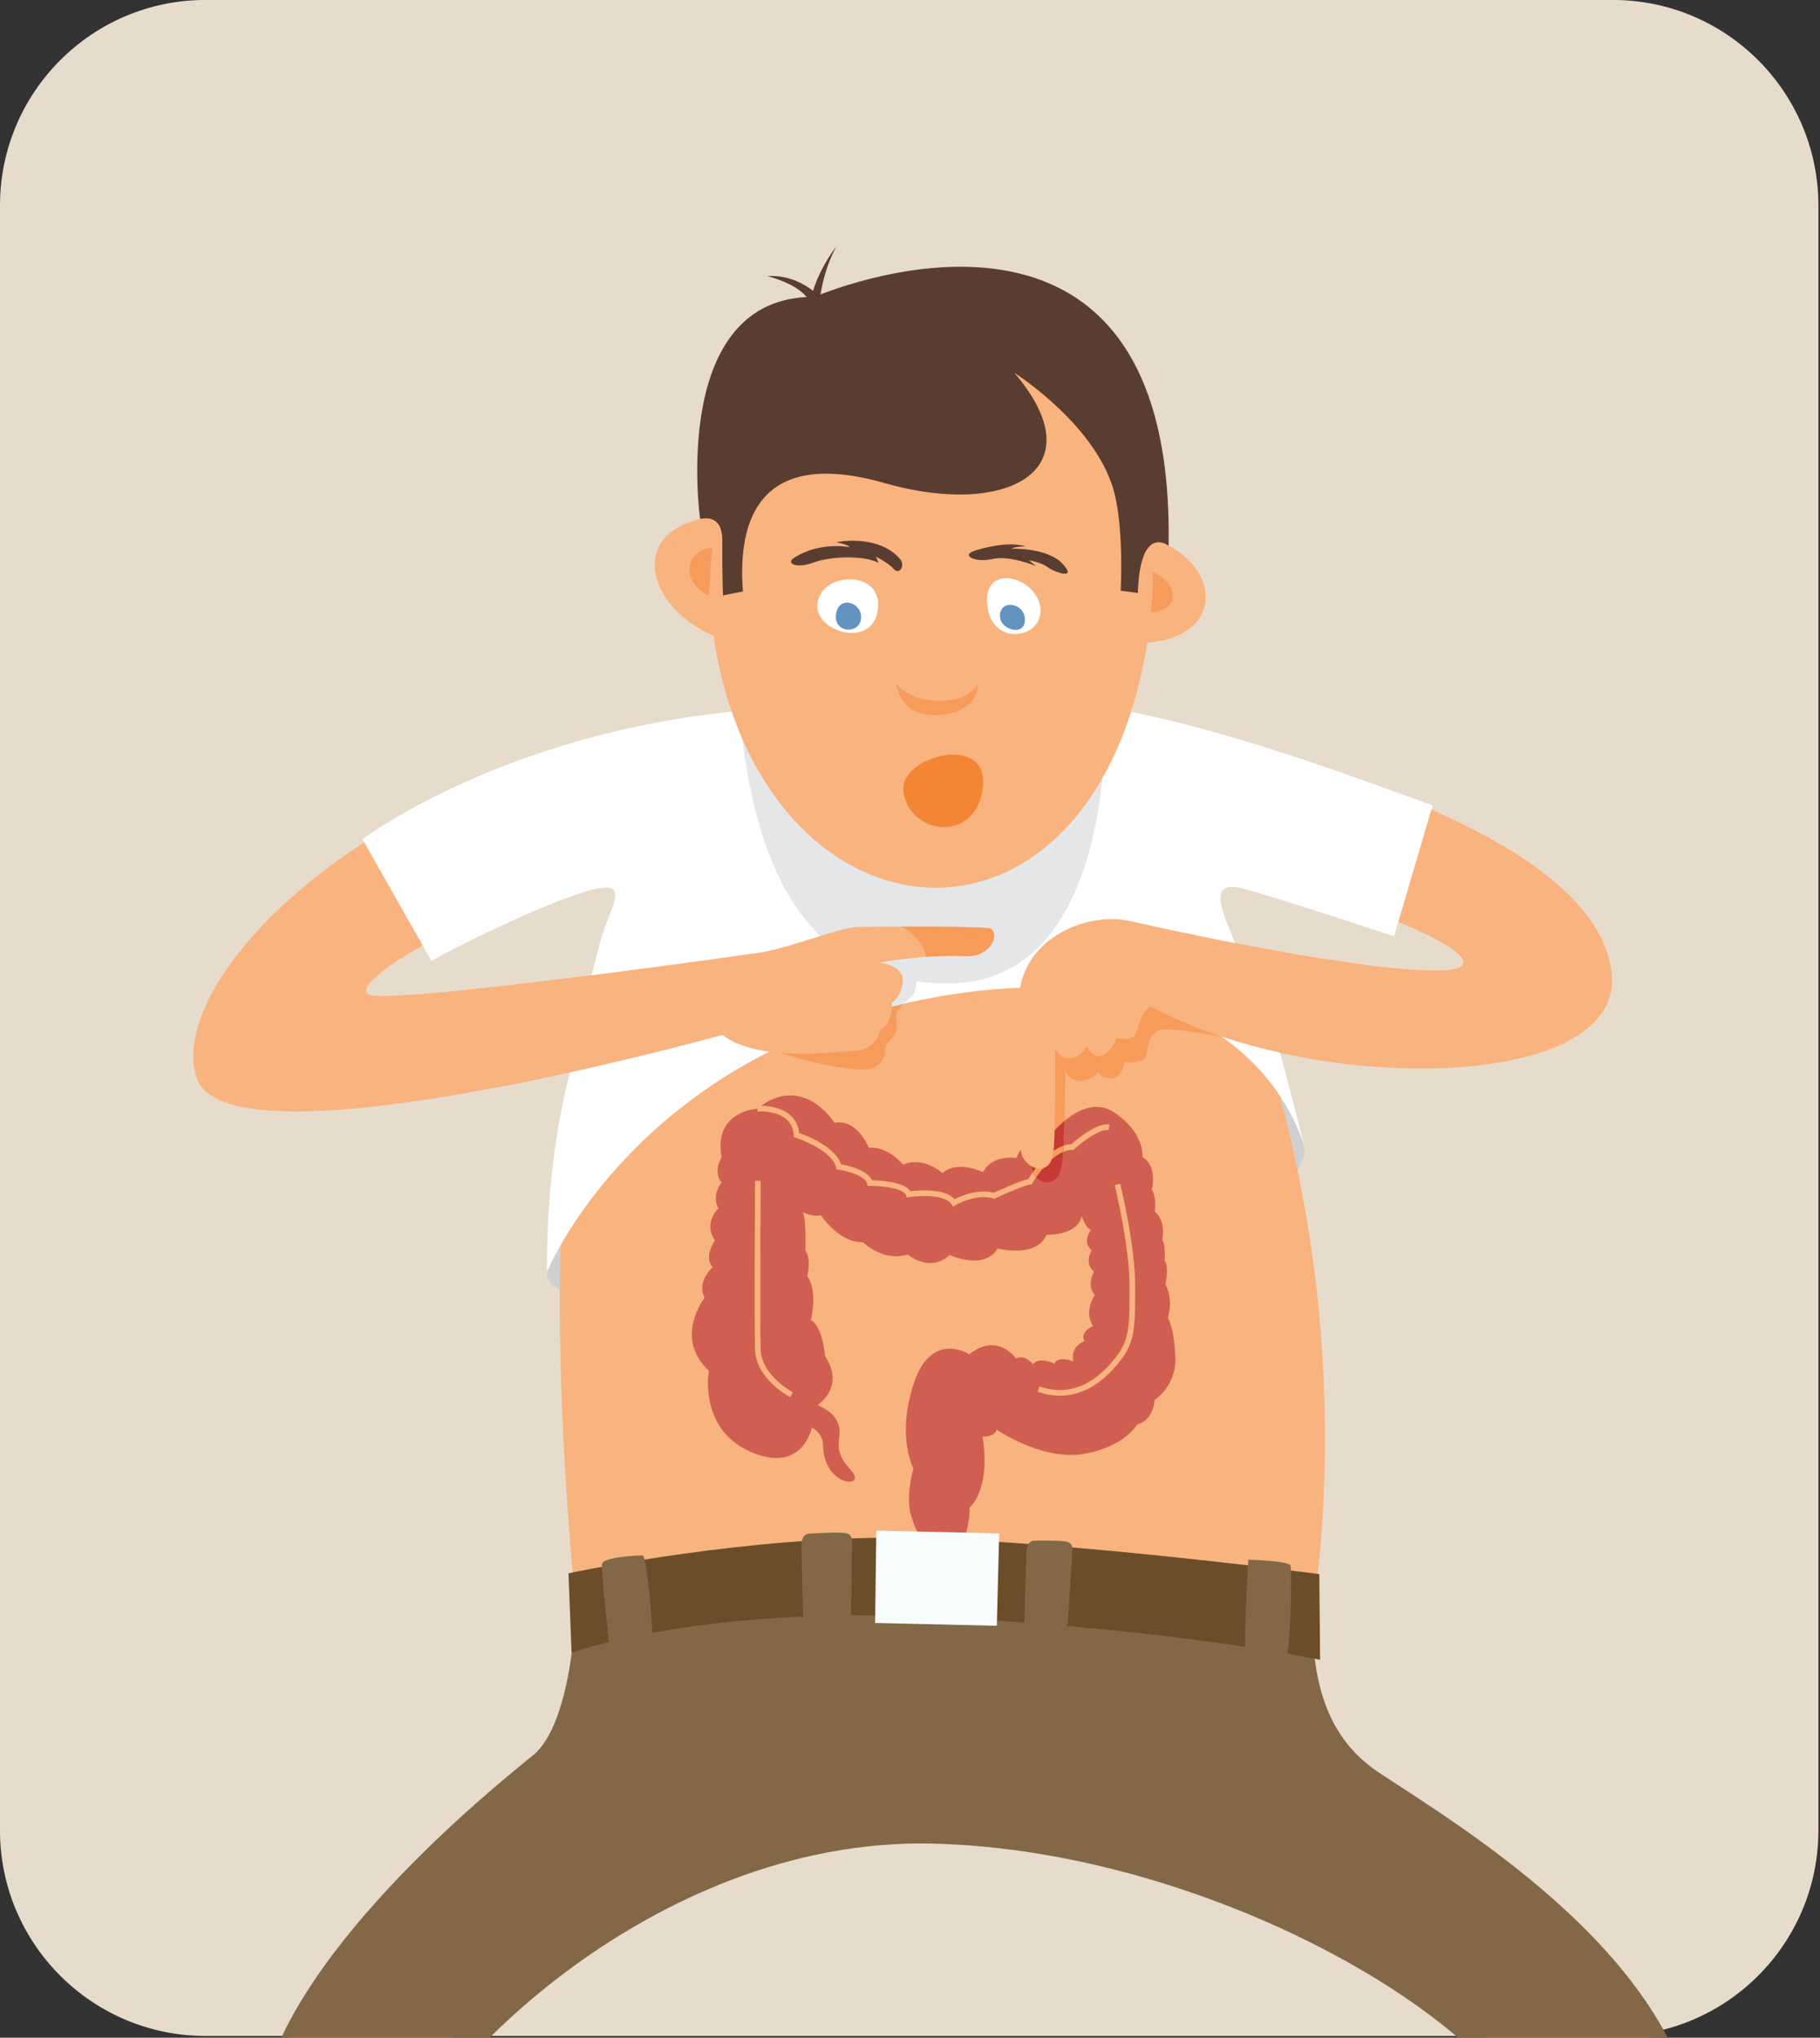 <?xml version="1.0" encoding="UTF-8" standalone="no"?>
<!DOCTYPE svg PUBLIC "-//W3C//DTD SVG 1.1//EN" "http://www.w3.org/Graphics/SVG/1.1/DTD/svg11.dtd">
<svg width="1344px" height="1504px" version="1.1" xmlns="http://www.w3.org/2000/svg" xmlns:xlink="http://www.w3.org/1999/xlink" xml:space="preserve" xmlns:serif="http://www.serif.com/" style="fill-rule:evenodd;clip-rule:evenodd;stroke-miterlimit:10;">
    <rect width="100%" height="100%" fill="#333333" stroke="none"/>
    <g transform="matrix(1.034,0,0,1.005,-110.832,-116.228)">
        <path d="M1405.86,266.634C1405.86,183.286 1340.08,115.618 1259.06,115.618L253.973,115.618C172.952,115.618 107.173,183.286 107.173,266.634L107.173,1459.85C107.173,1543.2 172.952,1610.87 253.973,1610.87L1259.06,1610.87C1340.08,1610.87 1405.86,1543.2 1405.86,1459.85L1405.86,266.634Z" style="fill:rgb(231,219,203);"/>
    </g>
    <g id="grafika" transform="matrix(4.167,0,0,4.167,-68.818,-84.657)">
        <g transform="matrix(1,0,0,1,124.021,193.399)">
            <path d="M0,55.488C-0.828,55.212 -10.904,57.42 -10.559,52.175C-10.214,46.93 1.656,26.226 1.656,26.226C1.656,26.226 61.009,-1.932 62.389,-1.104C63.769,-0.275 114.84,8.558 114.84,8.558L120.913,20.705L123.812,30.643C123.812,30.643 122.293,38.096 115.392,39.753C108.49,41.409 0,55.488 0,55.488" style="fill:rgb(207,208,210);fill-rule:nonzero;"/>
        </g>
        <g transform="matrix(1,0,0,1,210.979,214.932)">
            <path d="M0,-69.566C40.166,-60.042 87.786,-45.549 91.099,-22.774C94.411,0 32.712,-0.414 4.969,-19.048L5.797,-31.47C5.797,-31.47 47.206,-21.946 61.699,-22.774C76.191,-23.603 38.924,-40.166 4.141,-42.65C-30.643,-45.135 0,-69.566 0,-69.566" style="fill:rgb(249,179,126);fill-rule:nonzero;"/>
        </g>
        <g transform="matrix(1,0,0,1,149.28,228.459)">
            <path d="M0,-82.265C-66.806,-74.536 -103.936,-34.231 -97.862,-17.116C-91.789,0 -0.69,-25.95 -0.69,-25.95L0.414,-39.2C0.414,-39.2 -55.764,-31.194 -66.254,-31.747C-76.744,-32.299 -33.955,-58.386 7.04,-56.592C47.498,-54.821 0,-82.265 0,-82.265" style="fill:rgb(249,179,126);fill-rule:nonzero;"/>
        </g>
        <g transform="matrix(-0.879,0.478,0.478,0.879,260.969,253.32)">
            <path d="M49.352,-148.282C86.155,-139.547 119.643,-98.04 156.915,-5.187L49.352,57.048C49.352,57.048 -14.544,-4.482 -9.396,-110.694C-6.583,-168.717 49.352,-148.282 49.352,-148.282" style="fill:rgb(249,179,126);fill-rule:nonzero;"/>
        </g>
        <g transform="matrix(1,0,0,1,137.084,548.945)">
            <path d="M0,-233.321C-34.476,-208.556 -86.162,-176.101 -71.866,-130.378C-57.177,-83.398 -46.13,-53.656 -41.76,-39.574C-37.39,-25.493 -59.726,-13.475 -94.688,-7.648L-99.058,-2.67C-99.058,-2.67 -56.934,0 -20.03,-21.851C-20.03,-21.851 -42.547,-100.009 -48.801,-123.458C-56.084,-150.772 -45.159,-181.971 29.135,-221.789L0,-233.321Z" style="fill:rgb(249,179,126);fill-rule:nonzero;"/>
        </g>
        <g transform="matrix(1,0,0,1,226.084,517.356)">
            <path d="M0,-203.853C60.13,-166.726 107.347,-132.02 84.344,-90.049C61.341,-48.079 43.584,-17.409 39.952,-10.145C36.32,-2.881 52.059,17.297 89.187,24.158L91.204,29.404C91.204,29.404 43.888,31.881 16.143,-2.073C16.143,-2.073 54.169,-71.926 62.955,-93.681C71.43,-114.666 70.623,-139.687 -22.196,-187.711C-115.014,-235.734 0,-203.853 0,-203.853" style="fill:rgb(249,179,126);fill-rule:nonzero;"/>
        </g>
        <g transform="matrix(1,0,0,1,118.522,485.697)">
            <path d="M0,-180.275C0,-180.275 -0.592,-160.087 -7.587,-154.438C-15.04,-148.418 -52.248,-118.386 -56.014,-92.289C-59.781,-66.193 -49.019,1.605 -49.019,1.605L-16.196,-11.578C-16.196,-11.578 -34.222,-65.655 -31.263,-80.99C-28.303,-96.325 12.996,-139.913 63.038,-138.837C113.079,-137.761 167.389,-105.842 171.324,-83.411C174.014,-68.076 146.841,-15.613 146.841,-15.613L177.243,2.143C177.243,2.143 199.573,-57.583 199.035,-84.218C198.364,-117.435 156.554,-141.954 142.268,-151.478C131.775,-158.473 130.968,-169.773 130.43,-177.575C130.43,-177.575 103.526,-180.803 70.165,-181.61C36.804,-182.418 0,-180.275 0,-180.275" style="fill:rgb(131,104,71);fill-rule:nonzero;"/>
        </g>
        <g transform="matrix(1,0,0,1,80.749,172.28)">
            <path d="M0,-3.312C0,-3.312 28.986,-25.259 77.434,-26.708C125.882,-28.157 110.768,-30.021 131.472,-26.708C152.176,-23.395 177.436,-13.664 189.651,-9.316L182.819,13.873C182.819,13.873 160.872,6.626 155.903,5.384C150.934,4.142 151.762,7.661 153.004,10.974C154.247,14.287 159.216,25.881 159.216,25.881C159.216,25.881 119.326,18.082 39.131,26.709C39.131,26.709 40.788,19.877 42.237,14.494C43.686,9.111 47.413,4.349 41.823,5.384C36.232,6.419 21.74,13.044 12.216,18.22L0,-3.312Z" style="fill:white;fill-rule:nonzero;"/>
        </g>
        <g transform="matrix(1,0,0,1,119.328,229.011)">
            <path d="M0,-24.845C0,-24.845 -6.073,-8.696 -5.866,16.563C-5.866,16.563 10.628,-23.948 65.563,-32.506C120.499,-41.063 128.504,-4.969 128.504,-4.969C128.504,-4.969 122.914,-27.744 121.258,-31.056C119.602,-34.369 82.541,-41.408 82.541,-41.408L14.631,-40.58L0,-24.845Z" style="fill:white;fill-rule:nonzero;"/>
        </g>
        <g transform="matrix(0.463,0.887,0.887,-0.463,105.926,186.447)">
            <path d="M22.737,-13.783C29.451,8.463 33.974,30.398 33.974,30.398L22.737,37.505C22.737,37.505 15.098,15.861 8.161,-2.225L22.737,-13.783Z" style="fill:rgb(249,179,126);fill-rule:nonzero;"/>
        </g>
        <g transform="matrix(1,0,0,1,212.049,184.662)">
            <path d="M0,-28.668C-1.535,-31.207 -3.128,-33.582 -4.781,-35.772L-49.993,-38.891C-52.46,-36.668 -55.517,-38.12 -58.39,-38.892C-60.032,-38.798 -61.645,-38.676 -63.239,-38.537C-63.654,-38.246 -64.055,-37.882 -64.425,-37.361C-62.147,-14.536 -54.901,10.224 -27.103,9.838C-5.459,9.536 -0.927,-15.98 0,-28.668" style="fill:rgb(229,230,231);fill-rule:nonzero;"/>
        </g>
        <g transform="matrix(1,0,0,1,141.965,127.058)">
            <path d="M0,-5.369C1.974,64.294 73.464,72.627 78.946,-2.142C84.508,-77.996 -1.69,-65.039 0,-5.369" style="fill:rgb(249,179,126);fill-rule:nonzero;"/>
        </g>
        <g transform="matrix(1,0,0,1,162.042,132.079)">
            <path d="M0,-6.725C-3.707,-0.702 8.479,3.801 9.941,-3.216C11.403,-10.234 2.339,-10.526 0,-6.725" style="fill:white;fill-rule:nonzero;"/>
        </g>
        <g transform="matrix(1,0,0,1,191.501,127.253)">
            <path d="M0,0.53C1.023,7.856 10.234,6.069 9.356,0.53C8.479,-5.009 -1.097,-7.326 0,0.53" style="fill:white;fill-rule:nonzero;"/>
        </g>
        <g transform="matrix(1,0,0,1,178.496,143.47)">
            <path d="M0,-18.179C-3.148,-13.188 -7.873,4.78 4.964,3.434C17.8,2.088 8.13,-13.597 5.669,-18.278C3.208,-22.959 0,-18.179 0,-18.179" style="fill:rgb(249,179,126);fill-rule:nonzero;"/>
        </g>
        <g transform="matrix(1,0,0,1,189.935,147.438)">
            <path d="M0,-6.146C-2.343,-1.751 -11.515,-2.101 -14.649,-6.036C-13.89,-2.508 -11.567,0 -6.476,-0.533C-1.977,-1.006 -0.249,-3.242 0,-6.146" style="fill:rgb(246,155,90);fill-rule:nonzero;"/>
        </g>
        <g transform="matrix(1,0,0,1,145.652,138.686)">
            <path d="M0,-26.983C-19.287,-26.634 -15.526,-9.543 -0.049,-4.771C15.429,0 0,-26.983 0,-26.983" style="fill:rgb(249,179,126);fill-rule:nonzero;"/>
        </g>
        <g transform="matrix(1,0,0,1,216.717,134.963)">
            <path d="M0,-19.952C16.578,-18.215 19.223,0 0.099,-0.779C-19.025,-1.557 0,-19.952 0,-19.952" style="fill:rgb(249,179,126);fill-rule:nonzero;"/>
        </g>
        <g transform="matrix(1,0,0,1,164.723,129.689)">
            <path d="M0,-0.859C-0.785,2.822 4.167,3.088 4.386,0.148C4.592,-2.614 0.658,-3.947 0,-0.859" style="fill:rgb(100,147,191);fill-rule:nonzero;"/>
        </g>
        <g transform="matrix(1,0,0,1,193.732,129.931)">
            <path d="M0,-0.291C0.175,1.961 4.534,3.231 4.408,0.036C4.289,-2.976 -0.252,-3.522 0,-0.291" style="fill:rgb(100,147,191);fill-rule:nonzero;"/>
        </g>
        <g transform="matrix(1,0,0,1,176.004,118.698)">
            <path d="M0,0.622C-2.96,-2.867 -8.333,-2.887 -11.294,-2.338C-11.294,-2.338 -9.21,-1.973 -8.918,-1.461C-8.918,-1.461 -14.193,-2.546 -18.786,0.439C-20.248,1.39 -18.421,2.413 -15.277,1.243C-12.134,0.074 -6.14,0.001 -3.801,1.316L-4.24,0.22C-4.24,0.22 -2.047,1.316 -1.097,2.413C-0.146,3.509 1.023,1.828 0,0.622" style="fill:rgb(90,61,49);fill-rule:nonzero;"/>
        </g>
        <g transform="matrix(1,0,0,1,189.457,121.788)">
            <path d="M0,-4C3.728,-5.095 6.626,-5.344 8.856,-4.695C8.856,-4.695 6.935,-4.701 6.298,-4.283C6.298,-4.283 12.709,-4.517 15.392,-1.587C18.075,1.344 13.878,-0.133 12.733,-1.005C11.588,-1.877 9.372,-2.252 9.372,-2.252L10.635,-1.221C10.635,-1.221 5.919,-3.165 2.938,-2.456C-0.044,-1.747 -2.973,-3.127 0,-4" style="fill:rgb(90,61,49);fill-rule:nonzero;"/>
        </g>
        <g transform="matrix(1,0,0,1,142.68,125.857)">
            <path d="M0,-8.467C-4.831,-8.1 -5.521,-2.499 -0.542,0L0,-8.467Z" style="fill:rgb(246,155,90);fill-rule:nonzero;"/>
        </g>
        <g transform="matrix(1,0,0,1,220.456,121.646)">
            <path d="M0,7.127C0,7.127 0.595,2.229 0.316,-0.014C0.316,-0.014 4.006,1.429 3.88,4.285C3.753,7.141 0,7.127 0,7.127" style="fill:rgb(246,155,90);fill-rule:nonzero;"/>
        </g>
        <g transform="matrix(1,0,0,1,176.61,159.238)">
            <path d="M0,1.242C1.036,9.011 12.836,10.559 14.079,0.621C15.321,-9.317 -0.828,-4.969 0,1.242" style="fill:rgb(243,133,53);fill-rule:nonzero;"/>
        </g>
        <g transform="matrix(1,0,0,1,196.279,86.085)">
            <path d="M0,0.273C14.7,17.458 -1.242,26.015 -22.981,19.804C-44.721,13.593 -49.138,25.739 -48.103,38.99L-51.554,39.68C-51.7,41.408 -51.794,32.965 -51.761,30.087C-51.732,27.603 -52.589,25.532 -55.694,26.153C-55.694,26.153 -61.285,-13.392 -35.404,-13.185C-35.404,-13.185 28.572,-41.135 27.33,30.915C27.33,30.915 22.292,26.844 21.877,39.266L18.841,38.852C18.841,38.852 19.393,28.914 17.875,22.151C15.104,9.806 0,0.273 0,0.273" style="fill:rgb(90,61,49);fill-rule:nonzero;"/>
        </g>
        <g transform="matrix(1,0,0,1,162.841,68.864)">
            <path d="M0,5.124C0,5.124 -3.882,-0.052 -10.334,0.362C-10.334,0.362 -3.985,1.863 -2.743,5.176L0,5.124Z" style="fill:rgb(90,61,49);fill-rule:nonzero;"/>
        </g>
        <g transform="matrix(1,0,0,1,161.651,69.226)">
            <path d="M0,6.056C0,6.056 0.052,0.414 3.054,-5.228C3.054,-5.228 -1.242,0.207 -1.656,5.745C-2.07,11.284 0,6.056 0,6.056" style="fill:rgb(90,61,49);fill-rule:nonzero;"/>
        </g>
        <g transform="matrix(1,0,0,1,176.491,210.125)">
            <path d="M0,-11.981C-8.748,-9.963 -16.403,-7.126 -23.062,-3.816C-15.791,-1.139 -7.648,0 -5.885,-0.473C-4.47,-0.852 -3.059,-1.947 -3.159,-3.613C-3.262,-5.338 -1.537,-5.649 -1.123,-7.408C-0.837,-8.626 -1.641,-10.238 -0.709,-11.066C-0.471,-11.278 -0.221,-11.598 0,-11.981" style="fill:rgb(246,155,90);fill-rule:nonzero;"/>
        </g>
        <g transform="matrix(1,0,0,1,176.491,193.486)">
            <path d="M0,4.658C0,4.658 1.5,3.778 2.052,2.605C2.604,1.432 2.466,-0.57 2.466,-0.57L-1.261,-0.639L-3.746,4.054L-3.193,5.297L-2.365,5.228C-2.365,5.228 -0.671,4.848 0,4.658" style="fill:rgb(229,230,231);fill-rule:nonzero;"/>
        </g>
        <g transform="matrix(1,0,0,1,137.997,200.218)">
            <path d="M0,-7.026C0,-7.026 5.59,-10.339 11.698,-10.96C17.806,-11.581 26.948,-15.641 30.642,-15.722C35.404,-15.825 50.256,-15.839 53.658,-15.515C55.833,-15.307 54.687,-10.235 49.379,-10.546C42.892,-10.925 34.265,-9.407 34.265,-9.407C34.265,-9.407 38.767,-8.976 38.51,-6.094C38.251,-3.196 36.543,-2.264 36.543,-2.264C36.543,-2.264 36.905,1.204 34.576,2.498C34.576,2.498 33.748,6.121 30.021,6.225C26.294,6.328 10.249,8.813 4.762,1.67C-0.725,-5.473 0,-7.026 0,-7.026" style="fill:rgb(249,179,126);fill-rule:nonzero;"/>
        </g>
        <g transform="matrix(-0.417,-0.909,-0.909,0.417,180.079,182.278)">
            <path d="M-7.031,-9.511C-5.912,-7.579 -2.892,-1.158 -0.403,4.288C-2.314,3.024 -4.717,1.987 -7.031,2.657C-7.95,0.402 -8.799,-1.736 -9.763,-3.55C-12.258,-8.244 -8.125,-11.401 -7.031,-9.511" style="fill:rgb(246,155,90);fill-rule:nonzero;"/>
        </g>
        <g transform="matrix(1,0,0,1,165.56,225.443)">
            <path d="M0,56.917C1.601,57.747 3.333,57.25 2,55.584C0.667,53.917 -0.833,52.584 -0.333,49.584C0.167,46.584 -1.5,44.917 -4.167,43.75C-4.167,43.75 0.833,40.584 -2.833,35.084C-2.833,35.084 -3.167,30 -5.333,28.667C-5.333,28.667 -4.083,23.334 -6,20.917C-6,20.917 -5.167,17.917 -6.333,16.334C-6.333,16.334 -6.083,11.25 -6.75,9.584C-6.75,9.584 -4.75,10.584 -3.583,10.084C-3.583,10.084 -0.417,15 3.917,14.917C3.917,14.917 7.333,18.417 11.833,17.084C11.833,17.084 15.667,20.417 19.25,17.167C19.25,17.167 25.417,20 27.75,16C27.75,16 34.583,17.834 36.417,13.584C36.417,13.584 41.75,13.834 42.667,10.334C42.667,10.334 43.5,12.667 44.333,12.667C44.333,12.667 42.583,14.75 44.417,16.334C44.417,16.334 43,18.667 44.833,20.084C44.833,20.084 43.417,22.667 45,24.25C45,24.25 42.917,27.084 44.667,29.75C44.667,29.75 42.167,30.834 43.167,32.417C43.167,32.417 40.583,33.25 41.167,36C41.167,36 38.417,34.917 37.833,36.417C37.833,36.417 35.25,35.084 34,36.5C34,36.5 32.583,34.667 31,35.5C31,35.5 27.75,30.75 22.75,34.75C22.75,34.75 16.083,30.417 12.917,39.834C9.75,49.25 12.833,55 12.833,55C12.833,55 11.833,58.167 12.083,61.584C12.333,65 15.75,70 15.833,72.167L20.333,72.167C20.333,72.167 20.417,70.167 21.167,69.084C21.917,68 23,63.5 22.75,61.917C22.75,61.917 26.583,59 25.083,49.334C25.083,49.334 27.333,49.417 27.583,48.084C27.583,48.084 35.5,53.584 42.833,52.417C50.167,51.25 52.5,47.167 52.5,47.167C52.5,47.167 55.25,46.667 55.583,42.834C55.583,42.834 59.417,40.417 59.25,35.334C59.083,30.25 57.917,28.25 57.917,28.25C57.917,28.25 59,25.417 57.5,22.334C57.5,22.334 58.167,19.084 57.333,18.167C57.333,18.167 57.583,15.417 56.917,14.5C56.917,14.5 57.75,11.334 55.583,9.417C55.583,9.417 56,7 55.083,5.584C55.083,5.584 56.167,1.417 53.417,-0.166C53.417,-0.166 53.917,-4.416 48.417,-8.083C42.917,-11.75 37.083,-4 37.083,-4C37.083,-4 32.417,-3.833 31.083,0C31.083,0 26.833,-0.75 25.167,2.5C25.167,2.5 20.667,0.25 18,2.667C18,2.667 14.583,-0.416 11,1.167C11,1.167 8.333,-2.166 4.917,-1.833C4.917,-1.833 2.917,-7 -1.167,-6.25C-1.167,-6.25 -6.75,-15.25 -14.833,-8.75C-14.833,-8.75 -22.667,-8.333 -21.167,-0.166C-21.167,-0.166 -22.75,2.5 -21.167,4.334C-21.167,4.334 -23,6.5 -21.75,8.917C-21.75,8.917 -24.5,11.5 -22.333,14.584C-22.333,14.584 -24.417,17.417 -22.75,19.334C-22.75,19.334 -25.667,21.917 -24.167,24.75C-24.167,24.75 -29.75,31.834 -23.417,37.667C-23.417,37.667 -25.333,47.917 -16.083,52C-6.833,56.084 -5.167,47.75 -5.167,47.75C-5.167,47.75 -3.167,48.667 -3.167,50.917C-3.167,53.167 -2.25,55.75 0,56.917" style="fill:rgb(208,95,81);fill-rule:nonzero;"/>
        </g>
        <g transform="matrix(1,0,0,1,156.81,229.485)">
            <path d="M0,37.875C0,37.875 -5.875,34.875 -6,29.75C-6.125,24.625 -6,0 -6,0" style="fill:none;fill-rule:nonzero;stroke:rgb(249,179,126);stroke-width:1px;"/>
        </g>
        <g transform="matrix(1,0,0,1,150.726,232.777)">
            <path d="M0,-16.084C0,-16.084 6.583,-16.667 6.958,-11.417C6.958,-11.417 13.583,-9.292 14.458,-5.792C14.458,-5.792 19.458,-5.042 19.958,-2.917C19.958,-2.917 26.208,-2.917 26.833,-0.917C26.833,-0.917 33.208,-1.917 34.833,0.583C34.833,0.583 38.708,-1.667 41.958,-0.667C41.958,-0.667 47.083,-3.042 48.333,-3.167C48.333,-3.167 51.833,-9.292 55.833,-9.292C55.833,-9.292 60.083,-13.167 62.333,-12.792" style="fill:none;fill-rule:nonzero;stroke:rgb(249,179,126);stroke-width:1px;"/>
        </g>
        <g transform="matrix(1,0,0,1,214.56,268.735)">
            <path d="M0,-38.625C0,-38.625 2.625,-27.875 2.625,-20.625C2.625,-13.375 2.625,-11 0.125,-7.75C-2.375,-4.5 -7.125,0 -14,-2.375" style="fill:none;fill-rule:nonzero;stroke:rgb(249,179,126);stroke-width:1px;"/>
        </g>
        <g transform="matrix(1,0,0,1,238.654,212.932)">
            <path d="M0,-7.869C0,-7.869 -12.408,-22.981 -20,-24.775C-27.591,-26.57 -40.014,-21.601 -39.738,-9.868C-39.461,1.864 -39.56,10.625 -39.269,14.353C-39.054,17.109 -34.231,18.701 -33.817,12.904C-33.403,7.107 -33.334,-2.9 -33.334,-2.9C-33.334,-2.9 -32.506,-0.899 -30.436,-1.175C-28.365,-1.451 -27.591,-2.691 -27.591,-2.691C-27.591,-2.691 -26.708,-1.382 -24.915,-1.658C-23.12,-1.934 -22.844,-4.487 -22.844,-4.487C-22.844,-4.487 -20.359,-4.211 -19.393,-5.039C-18.427,-5.868 -19.324,-10.008 -15.874,-10.285C-12.423,-10.561 0,-7.869 0,-7.869" style="fill:rgb(246,155,90);fill-rule:nonzero;"/>
        </g>
        <g transform="matrix(0.106,0.994,0.994,-0.106,236.648,173.882)">
            <path d="M19.692,-22.909C28.626,-12.243 35.039,4.608 37.825,20.582L19.692,20.45C15.579,2.89 7.426,-20.773 7.426,-20.773L19.692,-22.909Z" style="fill:rgb(249,179,126);fill-rule:nonzero;"/>
        </g>
        <g transform="matrix(1,0,0,1,117.258,307.502)">
            <path d="M0,-8.511L0.552,5.568C0.552,5.568 23.271,-2.877 65.78,-0.725C108.288,1.427 133.197,6.81 133.197,6.81L133.059,-8.373C133.059,-8.373 80.442,-15.321 53.539,-14.782C26.635,-14.244 0,-8.511 0,-8.511" style="fill:rgb(107,78,41);fill-rule:nonzero;"/>
        </g>
        <g transform="matrix(0.948,0.319,0.319,-0.948,122.084,311.463)">
            <path d="M2.871,-0.512C2.871,-0.512 -3.249,12.502 -3.448,13.745C-3.648,14.989 2.086,17.206 2.871,17.47C3.657,17.734 9.144,4.872 9.212,4.02C9.279,3.169 2.871,-0.512 2.871,-0.512" style="fill:rgb(131,104,71);fill-rule:nonzero;"/>
        </g>
        <g transform="matrix(-0.931,0.364,0.364,0.931,247.592,311.916)">
            <path d="M3.603,-17.9C3.603,-17.9 9.68,-4.488 9.877,-3.215C10.075,-1.941 4.382,0.204 3.603,0.457C2.823,0.71 -2.928,-13.319 -2.995,-14.189C-3.062,-15.059 3.603,-17.9 3.603,-17.9" style="fill:rgb(131,104,71);fill-rule:nonzero;"/>
        </g>
        <g transform="matrix(1,0,0,1,160.048,307.499)">
            <path d="M0,-15.537C-1.216,-15.537 -1.52,-14.364 -1.52,-13.338C-1.52,-12.312 -1.216,-2.199 -1.216,-1.319C-1.216,-0.44 -1.064,0 1.368,0.146C3.8,0.293 4.864,0 5.776,0C6.688,0 7.296,-0.587 7.296,-1.759C7.296,-2.932 7.448,-11.726 7.448,-13.192C7.448,-14.658 7.6,-15.537 5.928,-15.683C4.256,-15.83 0,-15.537 0,-15.537" style="fill:rgb(131,104,71);fill-rule:nonzero;"/>
        </g>
        <g transform="matrix(1,0,0,1,199.899,309.183)">
            <path d="M0,-15.975C-1.099,-16.033 -1.435,-14.87 -1.489,-13.841C-1.543,-12.811 -1.802,-2.646 -1.849,-1.764C-1.895,-0.881 -1.781,-0.433 0.409,-0.17C2.599,0.092 3.575,-0.151 4.399,-0.108C5.224,-0.065 5.804,-0.624 5.866,-1.801C5.927,-2.978 6.528,-11.797 6.606,-13.268C6.683,-14.739 6.867,-15.614 5.364,-15.841C3.861,-16.067 0,-15.975 0,-15.975" style="fill:rgb(131,104,71);fill-rule:nonzero;"/>
        </g>
        <g transform="matrix(-0.013,1,1,0.013,191.153,289.178)">
            <path d="M2.501,-19.309L18.858,-19.309L19.069,2.262L2.708,2.469L2.501,-19.309Z" style="fill:rgb(250,253,254);fill-rule:nonzero;"/>
        </g>
        <g transform="matrix(1,0,0,1,199.204,228.042)">
            <path d="M0,-5.589C0.038,-3.54 0.086,-2 0.168,-0.849C0.377,2.068 5.218,3.592 5.632,-2.206C5.776,-4.221 5.878,-6.745 5.951,-9.181C4.418,-7.898 3.439,-6.598 3.439,-6.598C3.439,-6.598 1.671,-6.532 0,-5.589" style="fill:rgb(198,57,53);fill-rule:nonzero;"/>
        </g>
        <g transform="matrix(-0.556,-0.831,-0.831,0.556,199.361,224.804)">
            <path d="M-2.722,-4.879C-2.438,-5.092 -2.138,-5.315 -1.84,-5.536C-1.193,-3.14 -2.05,-0.175 -2.722,1.599C-3.081,1.685 -3.45,1.692 -3.811,1.631C-3.21,0.133 -2.302,-2.655 -2.722,-4.879" style="fill:rgb(246,155,90);fill-rule:nonzero;"/>
        </g>
        <g transform="matrix(1,0,0,1,221.193,224.18)">
            <path d="M0,-36.992C0,-36.992 3.175,-38.924 -4.417,-40.719C-12.008,-42.513 -24.431,-37.544 -24.155,-25.812C-23.879,-14.079 -23.879,-2.761 -23.741,0C-23.603,2.76 -18.357,5.521 -17.943,-0.276C-17.529,-6.074 -17.667,-18.22 -17.667,-18.22C-17.667,-18.22 -16.978,-16.15 -14.907,-16.426C-12.836,-16.702 -12.008,-18.634 -12.008,-18.634C-12.008,-18.634 -11.456,-16.564 -9.662,-16.84C-7.868,-17.116 -6.763,-20.014 -6.763,-20.014C-6.763,-20.014 -4.693,-19.462 -3.727,-20.291C-2.76,-21.119 -2.898,-25.674 0.552,-25.95C4.003,-26.226 0,-36.992 0,-36.992" style="fill:rgb(249,179,126);fill-rule:nonzero;"/>
        </g>
    </g>
</svg>
